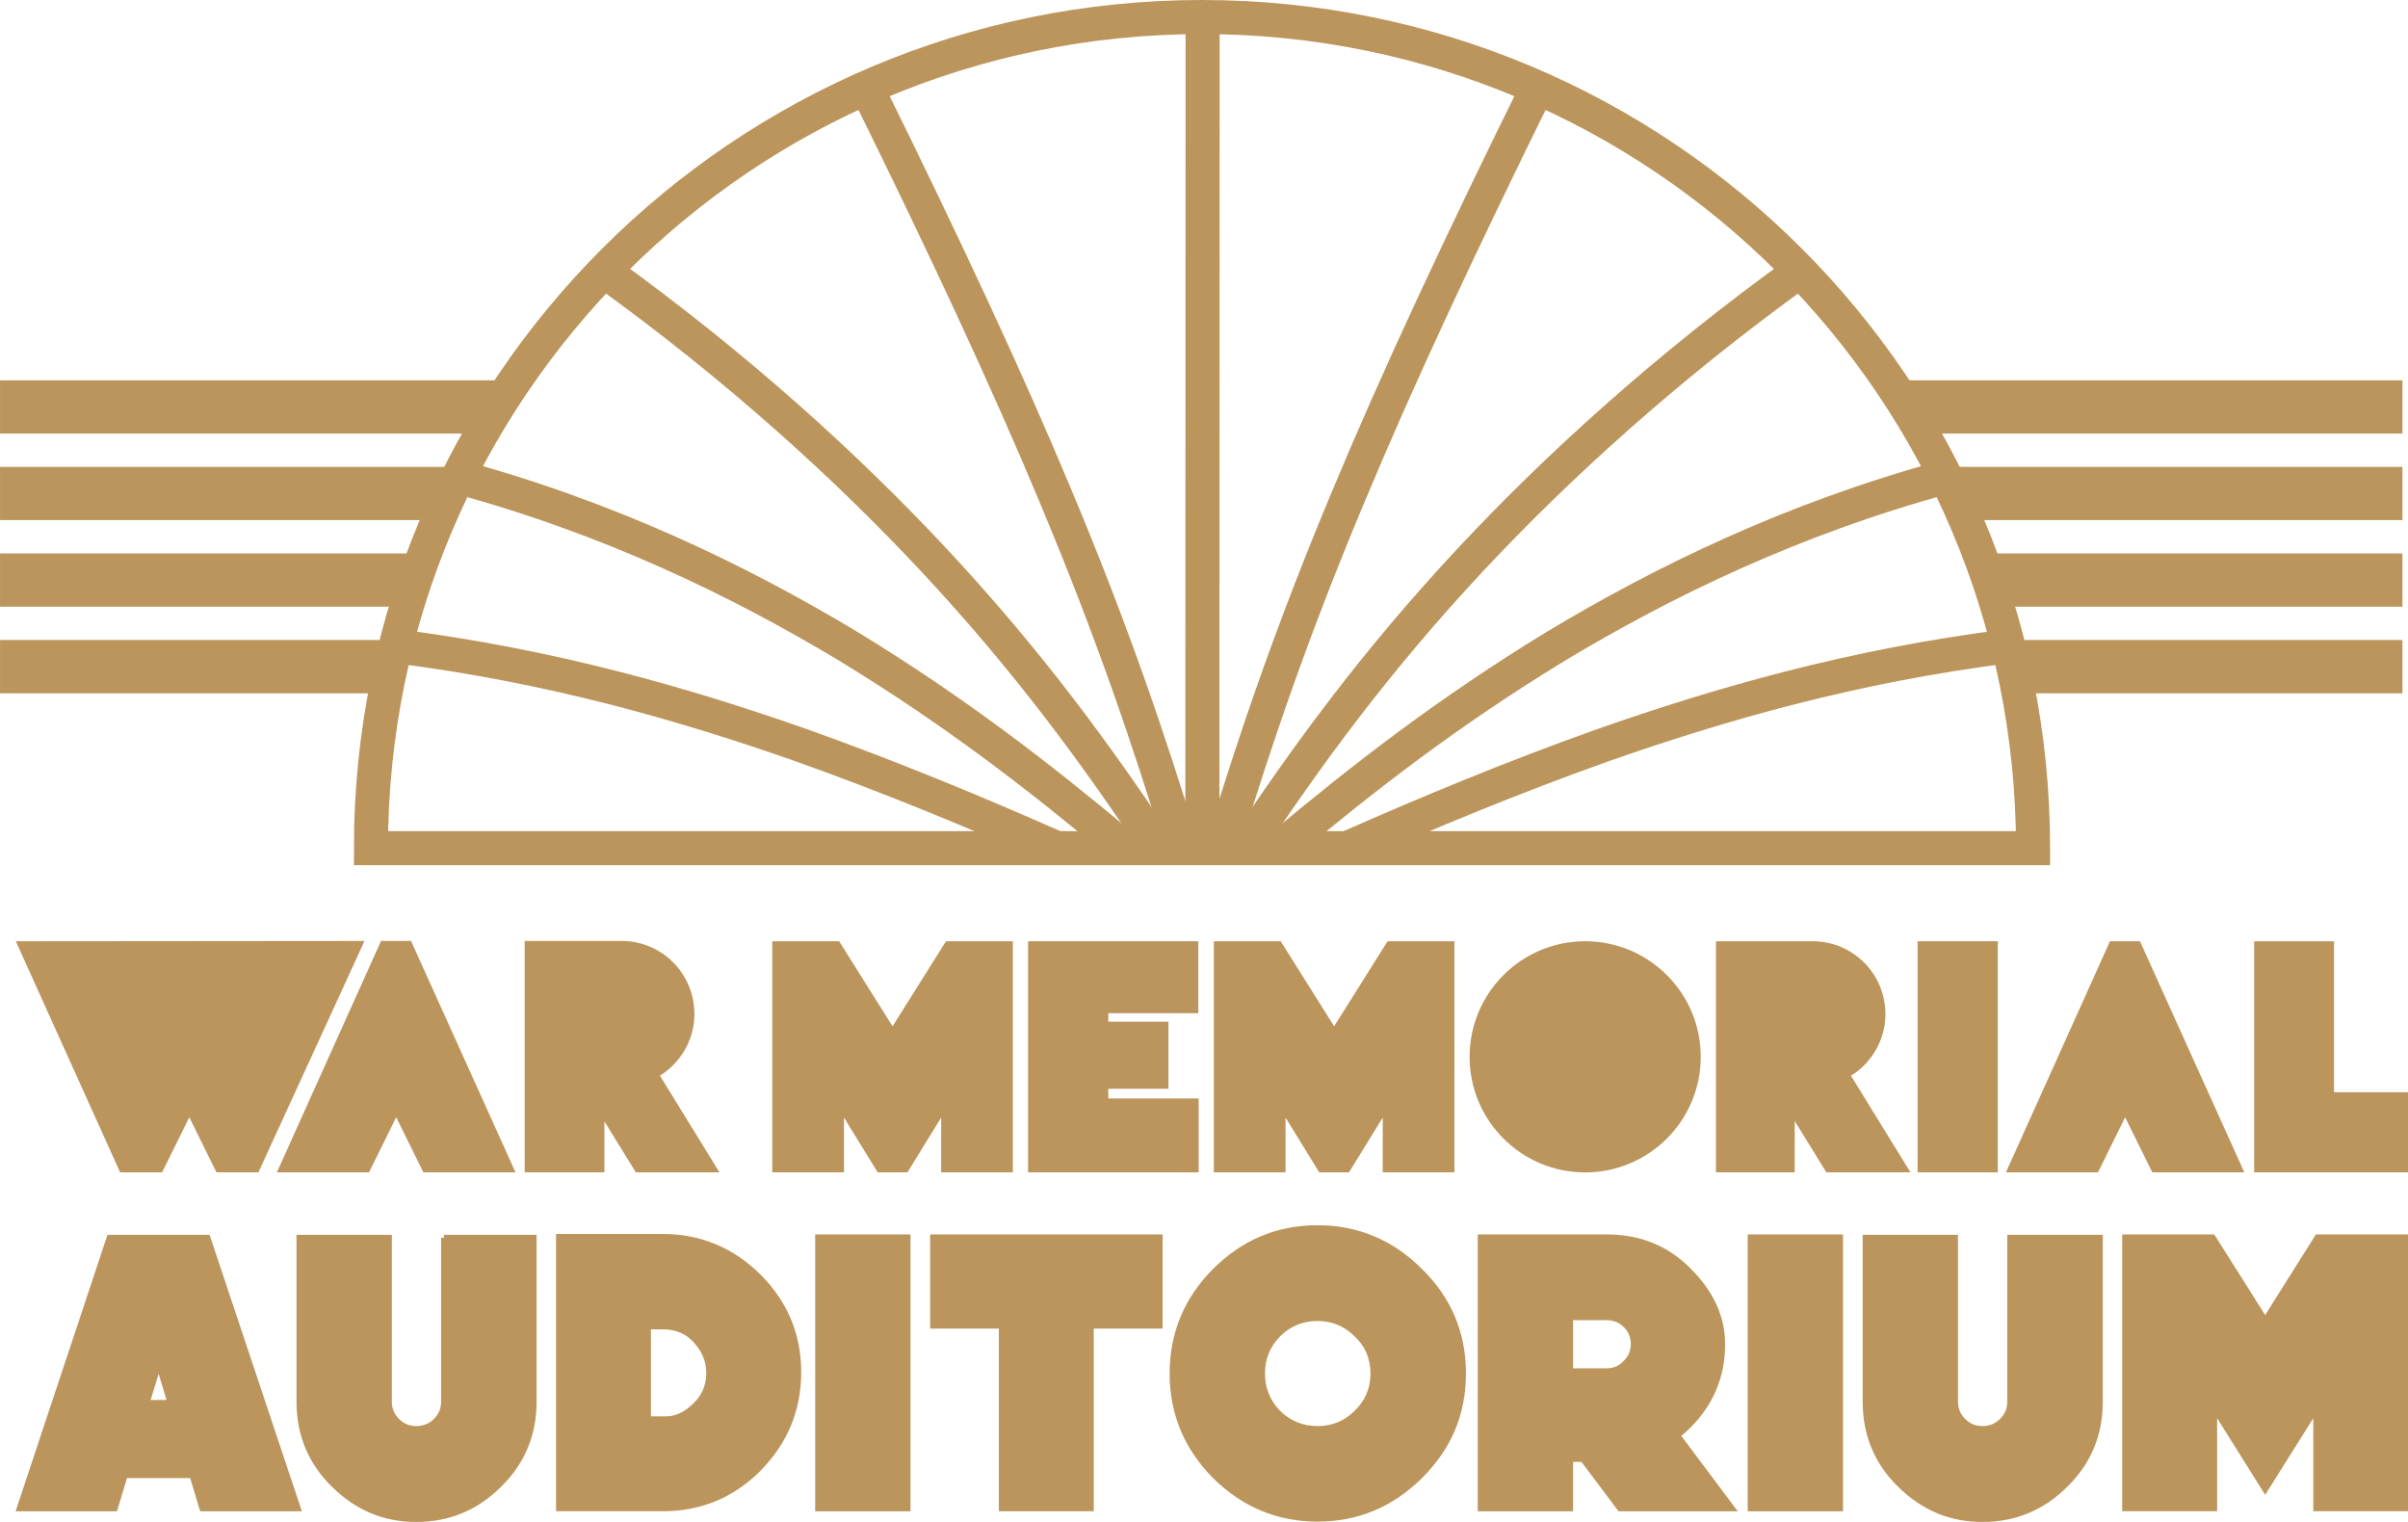 <?xml version="1.0" encoding="UTF-8"?>
<svg id="Layer_1" data-name="Layer 1" xmlns="http://www.w3.org/2000/svg" viewBox="0 0 487.58 308.15">
  <defs>
    <style>
      .cls-1 {
        stroke-width: .39px;
      }

      .cls-1, .cls-2 {
        fill: #bb955c;
      }

      .cls-1, .cls-2, .cls-3 {
        stroke: #bb955c;
        stroke-miterlimit: 10;
      }

      .cls-2 {
        stroke-width: 1.16px;
      }

      .cls-3 {
        fill: none;
        stroke-width: 6.9px;
      }
    </style>
  </defs>
  <path class="cls-3" d="M411.66,171.72H75.11C75.11,78.79,150.46,3.45,243.38,3.45s168.28,75.34,168.28,168.27Z"/>
  <g>
    <path class="cls-3" d="M243.51,3.45c-.03,82.37-.04,125.38-.05,168.27"/>
    <path class="cls-3" d="M312.04,16.3c-16.31,33.02-29.08,60.39-38.93,84.01-11.28,26.87-18.81,48.93-25.53,70.91"/>
    <path class="cls-3" d="M364.47,54.87c-27,19.46-49.09,39.61-66.47,58.18-19.64,21-33.44,40.05-46.14,59.11"/>
    <path class="cls-3" d="M393.93,96.58c-31.17,8.49-57.2,21.24-78.73,34.16-21.94,13.35-39.3,26.86-55.58,40.48"/>
    <path class="cls-3" d="M406.65,130.82c-31.56,3.99-58.32,11.71-82.26,20.11-18.54,6.62-35.39,13.64-51.61,20.8"/>
    <path class="cls-3" d="M175.45,17.73c15.98,32.38,28.52,59.3,38.23,82.58,11.36,27.07,18.92,49.26,25.68,71.41"/>
    <path class="cls-3" d="M122.31,54.87c27,19.46,49.09,39.61,66.47,58.18,19.32,20.66,32.98,39.42,45.51,58.17"/>
    <path class="cls-3" d="M91.82,96.3c31.63,8.49,57.99,21.38,79.76,34.44,21.66,13.18,38.85,26.52,54.95,39.96"/>
    <path class="cls-3" d="M80.12,130.82c31.56,3.99,58.32,11.71,82.26,20.11,18.54,6.62,35.39,13.64,51.61,20.8"/>
  </g>
  <g>
    <rect class="cls-2" x="388.86" y="191.15" width="15.08" height="45.63"/>
    <polygon class="cls-2" points="4.1 191.15 24.7 236.78 27.97 236.78 32.46 236.78 38.33 224.9 44.19 236.78 48.81 236.78 51.95 236.78 72.9 191.09 4.1 191.15"/>
    <path class="cls-2" d="M320.97,191.15c-12.6,0-22.82,10.22-22.82,22.82s10.22,22.82,22.82,22.82,22.82-10.22,22.82-22.82-10.22-22.82-22.82-22.82"/>
    <path class="cls-2" d="M381.18,205.29c0-7.81-6.33-14.14-14.14-14.14h-19.01v45.63h14.79v-11.87l7.31,11.87h15.67l-11.81-19.18c4.29-2.43,7.2-7.03,7.2-12.31"/>
    <path class="cls-2" d="M140.02,205.25c0-7.82-6.34-14.16-14.16-14.16h-19.04v45.69h14.98v-11.8l7.27,11.8h15.57l-11.82-19.2c4.3-2.43,7.21-7.04,7.21-12.33"/>
    <polygon class="cls-2" points="180.73 208.88 169.59 191.15 156.95 191.15 156.95 236.78 170.31 236.78 170.31 224.22 178.04 236.78 180.73 236.78 183.42 236.78 191.15 224.22 191.15 236.78 192.62 236.78 204.51 236.78 204.51 191.15 191.87 191.15 180.73 208.88"/>
    <polygon class="cls-2" points="270.14 208.88 259 191.15 246.36 191.15 246.36 236.78 259.72 236.78 259.72 224.22 267.45 236.78 270.14 236.78 272.83 236.78 280.56 224.22 280.56 236.78 282.03 236.78 293.92 236.78 293.92 191.15 281.28 191.15 270.14 208.88"/>
    <polygon class="cls-2" points="427.61 191.15 407.07 236.78 410.29 236.78 424.44 236.78 430.3 224.91 430.31 224.91 430.31 224.91 435.96 236.36 436.17 236.78 450.16 236.78 453.54 236.78 432.93 191.15 427.61 191.15"/>
    <polygon class="cls-2" points="77.53 191.09 56.96 236.78 60.18 236.78 74.36 236.78 80.22 224.9 80.23 224.9 80.23 224.9 85.88 236.36 86.09 236.78 100.11 236.78 103.49 236.78 82.85 191.09 77.53 191.09"/>
    <polygon class="cls-2" points="242.06 204.55 223.83 204.55 223.83 207.44 236.01 207.44 236.01 219.86 223.83 219.86 223.83 222.98 242.13 222.98 242.13 236.78 208.75 236.78 208.75 191.15 242.06 191.15 242.06 204.55"/>
    <polygon class="cls-2" points="457.01 236.78 457.01 191.16 472.02 191.16 472.02 221.71 487 221.71 487 236.78 457.01 236.78"/>
    <path class="cls-2" d="M25.29,298.68l-2.05,6.72H3.96l18.22-54.81h19.84l18.3,54.81h-19.36l-2.02-6.72h-13.63ZM34.5,284.02l-2.37-7.86-2.41,7.86h4.78Z"/>
    <path class="cls-2" d="M89.89,250.59h18.18v33.19c0,6.61-2.32,12.2-6.95,16.75-4.66,4.69-10.27,7.03-16.83,7.03s-11.99-2.34-16.75-7.03c-4.61-4.56-6.92-10.14-6.92-16.75v-33.19h18.14v33.19c0,1.53.54,2.83,1.62,3.91,1.08,1.08,2.38,1.62,3.91,1.62s2.91-.54,3.99-1.62c1.08-1.08,1.62-2.38,1.62-3.91v-33.19Z"/>
    <path class="cls-2" d="M153.59,297.37c-5.37,5.35-11.83,8.02-19.36,8.02h-21.06v-54.97h21.06c7.48,0,13.94,2.69,19.36,8.06,5.37,5.37,8.06,11.83,8.06,19.36s-2.69,14.04-8.06,19.52M143.59,278.01c0-2.45-.87-4.62-2.61-6.52-1.69-1.95-3.94-2.92-6.76-2.92h-3v18.77h3.36c2.21.08,4.29-.86,6.24-2.81,1.84-1.77,2.77-3.94,2.77-6.52"/>
    <rect class="cls-2" x="165.64" y="250.51" width="18.14" height="54.89"/>
    <polygon class="cls-2" points="220.89 268.41 220.89 305.39 202.83 305.39 202.83 268.41 188.92 268.41 188.92 250.51 234.83 250.51 234.83 268.41 220.89 268.41"/>
    <path class="cls-2" d="M287.52,298.84c-5.82,5.77-12.74,8.65-20.75,8.65s-14.9-2.88-20.75-8.65c-5.74-5.82-8.61-12.74-8.61-20.75s2.87-15,8.61-20.75c5.8-5.8,12.71-8.69,20.75-8.69s14.98,2.9,20.75,8.69c5.82,5.69,8.73,12.61,8.73,20.75s-2.91,14.98-8.73,20.75M274.68,270.15c-2.19-2.19-4.82-3.28-7.9-3.28s-5.8,1.09-7.98,3.28c-2.16,2.19-3.24,4.83-3.24,7.94s1.08,5.74,3.24,7.98c2.24,2.16,4.9,3.24,7.98,3.24s5.72-1.08,7.9-3.24c2.27-2.19,3.4-4.85,3.4-7.98s-1.13-5.84-3.4-7.94"/>
    <path class="cls-2" d="M339.64,290.62l11.06,14.78h-22.68l-7.51-10h-2.57v10h-18.14v-54.89h25.53c6.61,0,12.12,2.23,16.52,6.68,4.58,4.53,6.88,9.51,6.88,14.94,0,6.45-2.29,11.96-6.88,16.52-.71.71-1.45,1.37-2.21,1.98M317.95,277.61h7.39c1.53,0,2.81-.55,3.83-1.66,1.08-1.03,1.62-2.31,1.62-3.83s-.54-2.85-1.62-3.87c-1.03-1.03-2.31-1.54-3.83-1.54h-7.39v10.91Z"/>
    <rect class="cls-2" x="354.46" y="250.51" width="18.14" height="54.89"/>
    <path class="cls-2" d="M407.02,250.59h18.18v33.19c0,6.61-2.32,12.2-6.95,16.75-4.66,4.69-10.27,7.03-16.83,7.03s-11.99-2.34-16.76-7.03c-4.61-4.56-6.92-10.14-6.92-16.75v-33.19h18.14v33.19c0,1.53.54,2.83,1.62,3.91,1.08,1.08,2.38,1.62,3.91,1.62s2.91-.54,3.99-1.62c1.08-1.08,1.62-2.38,1.62-3.91v-33.19Z"/>
    <polygon class="cls-2" points="458.66 301.56 448.35 285.12 448.35 305.39 430.29 305.39 430.29 250.51 448.03 250.51 458.66 267.34 469.25 250.51 487 250.51 487 305.39 468.98 305.39 468.98 285.12 458.66 301.56"/>
  </g>
  <polygon class="cls-1" points="384.62 77.2 486.26 77.2 486.26 87.58 389.15 87.58 384.62 77.2"/>
  <polygon class="cls-1" points="397.97 105.11 486.26 105.11 486.26 94.72 393.93 94.72 397.97 105.11"/>
  <polygon class="cls-1" points="402.99 122.64 486.26 122.64 486.26 112.25 400.18 112.25 402.99 122.64"/>
  <polygon class="cls-1" points="408.71 140.17 486.26 140.17 486.26 129.78 406.4 129.78 408.71 140.17"/>
  <polygon class="cls-1" points="97.3 87.58 .2 87.58 .2 77.2 101.84 77.2 97.3 87.58"/>
  <polygon class="cls-1" points="88.49 105.11 .2 105.11 .2 94.72 92.52 94.72 88.49 105.11"/>
  <polygon class="cls-1" points="83.47 122.64 .2 122.64 .2 112.25 86.28 112.25 83.47 122.64"/>
  <polygon class="cls-1" points="77.74 140.17 .2 140.17 .2 129.78 80.06 129.78 77.74 140.17"/>
</svg>